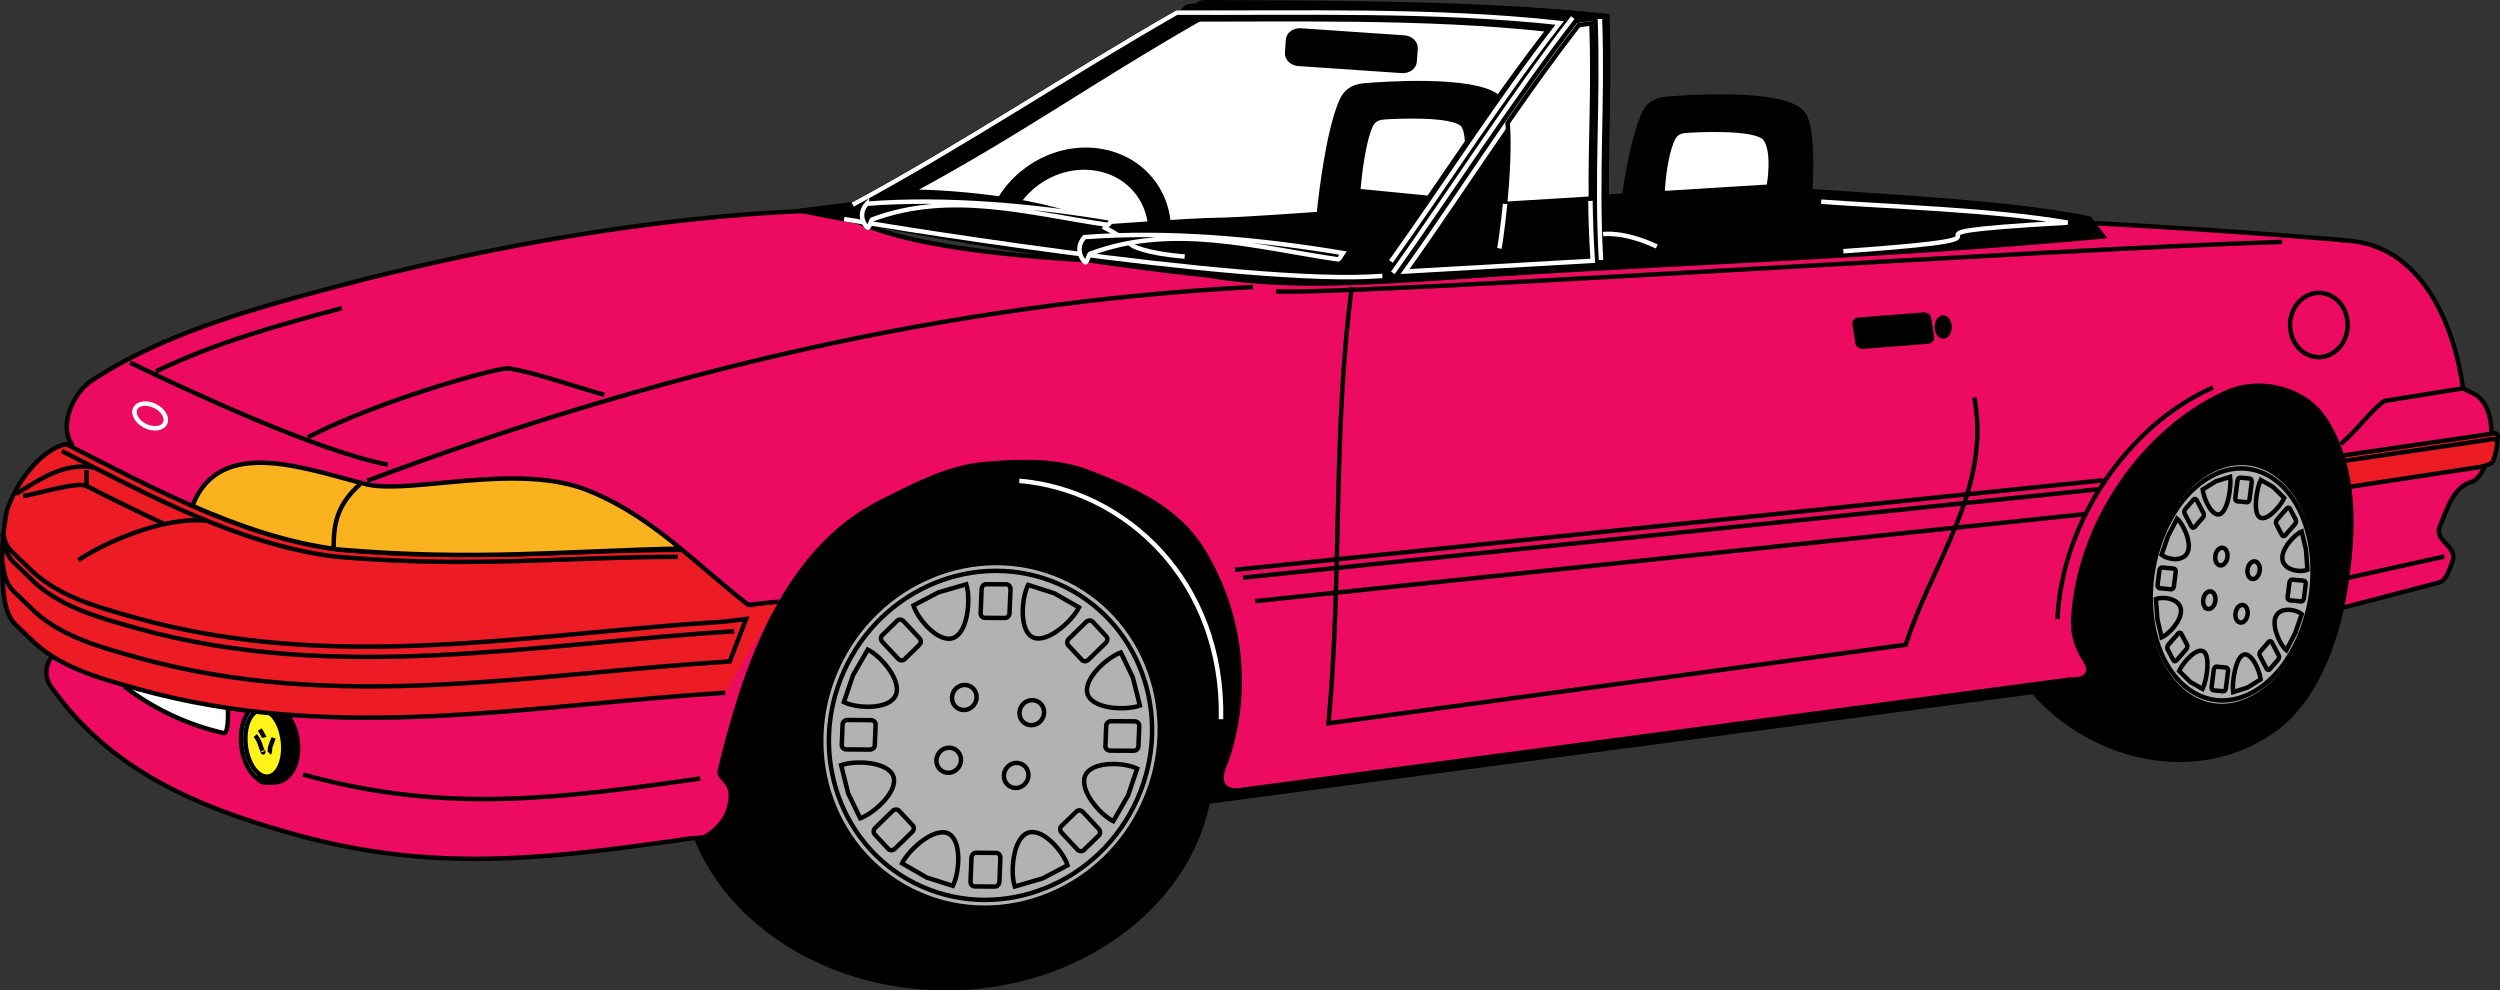 <svg xmlns="http://www.w3.org/2000/svg" width="335.187" height="132.796"><rect width="100%" height="100%" fill="#333333" stroke="none"/><path fill="#ed0b62" stroke="#000" stroke-width=".6" d="M313.844 59.534c2.493-2.191 3.782-4.207 5.82-5.77l10.56-1.698c-1.192-8.758-5.798-19.774-16.38-19.832h.782a1144.906 1144.906 0 0 0-34.32-2.34S131.863 43.64 112.363 28.14c-22.309.48-46.242 4.66-68.34 10.574-10.238 2.742-22.14 6.031-31.652 12.27-2.64 1.71-4.465 6.164-2.73 8.55v26.524c-2.81 1.078-4.38 3.722-2.782 6 8.043 11.496 20.172 16.312 32.625 19.793 18.953 5.293 34.203 3.246 53.242.547l69.07-5.23L284.274 90.58l27.23-8.426 15.59-4.078c.829-.18 1.38-1.859 1.704-2.77.769-2.171-2.567-2.687-1.645-4.831 1.113-2.594 1.777-5.074 4.187-5.856 2.543-.824 4.196-9.226.657-11.656l-1.774-.898-10.558 1.699c-2.04 1.562-3.328 3.578-5.82 5.77"/><path fill="#fff" stroke="#000" stroke-width=".6" d="M16.63 92a34.417 34.417 0 0 0 13.347 6.28c.68.153.606-2.683.574-3.285"/><path fill="none" stroke="#000" stroke-width=".6" d="M40.637 103.84c18.953 5.292 34.207 3.245 53.243.542"/><path fill="#fff" d="M35.837 104.878c1.71 0 2.921-2.32 2.703-5.183-.223-2.864-1.79-5.188-3.5-5.188-1.711 0-2.922 2.324-2.703 5.188.222 2.863 1.789 5.183 3.5 5.183"/><path fill="none" stroke="#000" stroke-width=".6" d="M35.837 104.878c1.71 0 2.921-2.32 2.703-5.183-.223-2.864-1.79-5.188-3.5-5.188-1.711 0-2.922 2.324-2.703 5.188.222 2.863 1.789 5.183 3.5 5.183zm0 0"/><path fill="#fff" stroke="#000" stroke-width=".6" d="M35.825 97.609c-.29.77-.742 1.464-.832 2.34"/><path d="M34.817 104.663c.535.36 1.184.254 1.79.254 2.112 0 3.57-2.172 3.335-5.23-.234-3.059-2.09-5.282-4.203-5.282-.59 0-1.18-.062-1.652.286l.73 9.972"/><path fill="none" stroke="#000" stroke-width=".6" d="M34.817 104.663c.535.36 1.184.254 1.79.254 2.112 0 3.57-2.172 3.335-5.23-.234-3.059-2.09-5.282-4.203-5.282-.59 0-1.18-.062-1.652.286zm0 0"/><path fill="#fff419" d="M35.782 104.132c1.39 0 2.363-2.004 2.172-4.473-.188-2.472-1.469-4.472-2.86-4.472-1.39 0-2.363 2-2.175 4.472.191 2.47 1.472 4.473 2.863 4.473"/><path fill="none" stroke="#000" stroke-width=".6" d="M35.782 104.132c1.39 0 2.363-2.004 2.172-4.473-.188-2.472-1.469-4.472-2.86-4.472-1.39 0-2.363 2-2.175 4.472.191 2.47 1.472 4.473 2.863 4.473zm0 0"/><path fill="#fff" stroke="#000" stroke-width=".6" d="M36.688 98.933c-.164.441-.351.863-.476 1.328-.063.226.054.516-.13.707m-1.862-2.344c.585.617.71 1.457 1.035 2.23.023.063.082.005.054-.09m-.48-2.952c.199.336.418.656.586 1.015-.004-.03-.004-.066-.008-.101"/><path stroke="#000" stroke-width=".6" d="M214.782 26.421c6.59-.457 11.84-.844 18.902-1.508 12.543 1.215 34.07 1.805 46.442 4.383l1.859 2.399c-30.441 2.863-61.61 3.636-92.328 5.785"/><path fill="#ed1c24" stroke="#000" stroke-width=".6" d="m313.165 61.206 20.574-3.004s1.242-.406 1.144.344c-.054 1.207-.218 2.152-.585 3.172 0 0 .039.5-1.762.887l-18.797 2.855"/><path fill="none" stroke="#000" stroke-width=".6" d="m313.005 61.976 20.57-3.004s1.242-.406 1.144.344m-166.734-20.84c-40.98 2.191-80.332 11.547-118.742 25.98M52 62.296c-9.417-1.8-26.581-9.816-34.558-13.68"/><path fill="none" stroke="#000" stroke-width=".6" d="M81.012 52.937c-4.53-1.293-9.629-3.094-12.87-3.543-1.247-.172-17.16 4.199-26.88 9.242"/><path d="M93.005 112.335c4.675 11.856 18.085 20.461 33.878 20.461 17.657 0 32.461-11 35.293-25.043l110.329-14.676c7.992 9.082 22.14 12.41 32.492 5.082 6.047-4.28 8.847-12.906 9.867-19.843 1.047-7.102 1.437-15.121-2.64-21.864-2.985-4.937-9.423-6.058-13.731-4.152-11.395 5.043-20.285 18.012-20.848 31.066.063 1.43.14 2.93 1.64 5.329 1.5 2.402-1.652 2.101-1.652 2.101l-111.449 14.852c-3.601.449-1.453-3.586-1.453-3.586 3.192-9.348 2.078-19.739-3.176-28.371-3.578-5.875-9.66-8.41-15.547-10.684-4.293-1.652-9.168-1.496-13.902-1.098-5.07.426-9.492 2.828-13.871 4.993-13.438 6.644-18.695 22.601-22.012 36.312-.41 1.691 2.602 1.453 1 5.695-.484 1.286-2.492 3.356-4.218 3.426m184.855-26.34L175.13 99.683"/><path fill="none" stroke="#000" stroke-width=".6" d="M181.243 38.476c-2.563 19.422-1.309 39.039-3.121 58.5l77.386-10.531c3.532-11.028 11.516-20.891 9.196-33.149m-99.121 23.098 116.402-12M168.286 80.597l111.597-11.703m16.825-16.946c-11.399 5.047-20.286 18.016-20.852 31.07"/><path fill="#fff" stroke="#000" stroke-width=".6" d="m327.735 74.605-14.895 3.304"/><path fill="none" stroke="#000" stroke-width=".6" d="M305.973 32.433c-30.89.918-124.867 7.16-134.898 6.629m140.445 8.765c2.106-.386 3.535-2.609 3.195-4.957-.34-2.351-2.324-3.937-4.425-3.55-2.106.39-3.54 2.609-3.2 4.957.34 2.351 2.325 3.941 4.43 3.55zm0 0"/><path fill="#ed1c24" stroke="#000" stroke-width=".6" d="M97.243 92.882c-26.235 1.61-52.172 6.926-78.852-.535-5.402-1.512-10.683-2.965-14.422-6.805l-1.925-1.844C.63 82.351.282 79.32.329 75.644c-.121-2.137.156-4.887.586-7.149 1.183-3.718 4.55-8.238 7.945-8.96 11.594 5.894 23.7 12.523 36.66 14.16 18.211 1.574 30.914.015 45.942.027 2.863 2.36 5.687 4.898 8.87 7.383-.261 0 4.317-.45 4.06-.45"/><path fill="none" stroke="#000" stroke-width=".6" d="M2.141 66.226c3.242-1.98 6.332-4.188 10.32-3.57m-1.949 12.449c3.121-2.16 11.344-5.918 17.098-5.278"/><path fill="none" stroke="#000" stroke-width=".6" d="M.547 71.976c.13.75.438 1.402.958 1.898l2.226 2.14c3.738 3.845 9.02 5.294 14.422 6.806 26.68 7.464 52.613 2.144 78.848.535l3.03-.36-2.19 5.688c-26.235 1.61-52.77 6.926-79.45-.535-5.402-1.512-10.683-2.965-14.422-6.805l-2.226-2.145C.93 78.421.5 77.027.348 75.347m166.285 2.098 114.75-11.852"/><path fill="none" stroke="#000" stroke-width=".6" d="M98.442 84.632c-26.234 1.61-53.371 7.078-80.05-.387-5.403-1.511-10.684-2.96-14.423-6.804L1.743 75.3C.93 74.523.5 73.128.348 71.448m7.949-10.976c11.59 5.894 23.7 12.523 36.66 14.16 18.212 1.574 30.915.016 45.942.027"/><path d="M158.532 1.62s.242-.828 1.293-.828c16.387.074 39.148-.449 55.68 1.38.421 11.987-.579 21.628.222 33.589l-25.199 1.707c-10.094.602-19.195 1.043-28.785-.555-23.024-2.406-54.473-8.664-54.473-8.664l7.016-.86c14.96-8.07 28.695-17.308 43.457-25.737l.789-.032"/><path fill="none" stroke="#000" stroke-width=".6" d="M158.532 1.62s.242-.828 1.293-.828c16.387.074 39.148-.449 55.68 1.38.421 11.987-.579 21.628.222 33.589l-25.199 1.707c-10.094.602-19.195 1.043-28.785-.555-23.024-2.406-54.473-8.664-54.473-8.664l7.016-.86c14.96-8.07 28.695-17.308 43.457-25.737zm0 0"/><path stroke="#000" stroke-width=".6" d="M215.505 2.171C198.973.343 177.93.371 161.54.3c-1.051 0-1.29.824-1.29.824"/><path fill="#b2b2b2" d="M123.258 119.874c11.372 4.969 24.864-.527 30.133-12.281 5.274-11.75.328-25.305-11.043-30.277-11.375-4.97-24.867.527-30.136 12.28-5.274 11.75-.325 25.31 11.046 30.278"/><path fill="none" stroke="#000" stroke-width=".6" d="M123.258 119.874c11.372 4.969 24.864-.527 30.133-12.281 5.274-11.75.328-25.305-11.043-30.277-11.375-4.97-24.867.527-30.136 12.28-5.274 11.75-.325 25.31 11.046 30.278zm0 0"/><path fill="#b2b2b2" d="M123.692 118.905c10.856 4.747 23.734-.5 28.766-11.718 5.03-11.219.308-24.157-10.543-28.903-10.856-4.746-23.735.504-28.77 11.72-5.027 11.218-.308 24.16 10.547 28.901"/><path fill="none" stroke="#000" stroke-width=".6" d="M123.692 118.905c10.856 4.747 23.734-.5 28.766-11.718 5.03-11.219.308-24.157-10.543-28.903-10.856-4.746-23.735.504-28.77 11.72-5.027 11.218-.308 24.16 10.547 28.901zm0 0"/><path fill="#b2b2b2" d="m141.348 79.542-3.5-1.12c-.914 1.843-1.218 6.206.66 7.042 1.883.832 5.239-2.18 6.157-4.023l-3.317-1.899"/><path fill="none" stroke="#000" stroke-width=".6" d="m141.348 79.542-3.5-1.12c-.914 1.843-1.218 6.206.66 7.042 1.883.832 5.239-2.18 6.157-4.023zm0 0"/><path fill="#b2b2b2" d="m125.81 79.425-3.34 1.754c.613 1.922 3.421 5.121 5.378 4.336 1.953-.785 2.317-5.262 1.703-7.18l-3.742 1.09"/><path fill="none" stroke="#000" stroke-width=".6" d="m125.81 79.425-3.34 1.754c.613 1.922 3.421 5.121 5.378 4.336 1.953-.785 2.317-5.262 1.703-7.18zm0 0"/><path fill="#b2b2b2" d="m114.364 90.538-1.219 3.602c1.781.87 6.059 1.031 6.942-.91.882-1.946-1.961-5.266-3.743-6.133l-1.98 3.441"/><path fill="none" stroke="#000" stroke-width=".6" d="m114.364 90.538-1.219 3.602c1.781.87 6.059 1.031 6.942-.91.882-1.946-1.961-5.266-3.743-6.133zm0 0"/><path fill="#b2b2b2" d="m113.72 106.37 1.613 3.34c1.91-.687 5.148-3.66 4.441-5.625-.707-1.965-5.09-2.18-7-1.492l.945 3.777"/><path fill="none" stroke="#000" stroke-width=".6" d="m113.72 106.37 1.613 3.34c1.91-.687 5.148-3.66 4.441-5.625-.707-1.965-5.09-2.18-7-1.492zm0 0"/><path fill="#b2b2b2" d="m124.255 117.652 3.5 1.117c.918-1.844 1.222-6.207-.66-7.04-1.883-.835-5.239 2.176-6.153 4.02l3.313 1.903"/><path fill="none" stroke="#000" stroke-width=".6" d="m124.255 117.652 3.5 1.117c.918-1.844 1.222-6.207-.66-7.04-1.883-.835-5.239 2.176-6.153 4.02zm0 0"/><path fill="#b2b2b2" d="m139.798 117.769 3.335-1.758c-.613-1.918-3.421-5.117-5.375-4.332-1.957.785-2.316 5.258-1.707 7.18l3.747-1.09"/><path fill="none" stroke="#000" stroke-width=".6" d="m139.798 117.769 3.335-1.758c-.613-1.918-3.421-5.117-5.375-4.332-1.957.785-2.316 5.258-1.707 7.18zm0 0"/><path fill="#b2b2b2" d="m151.243 106.655 1.219-3.605c-1.782-.867-6.063-1.031-6.946.914-.883 1.945 1.965 5.262 3.746 6.133l1.98-3.442"/><path fill="none" stroke="#000" stroke-width=".6" d="m151.243 106.655 1.219-3.605c-1.782-.867-6.063-1.031-6.946.914-.883 1.945 1.965 5.262 3.746 6.133zm0 0"/><path fill="#b2b2b2" d="m151.883 90.82-1.613-3.34c-1.906.691-5.148 3.66-4.441 5.625.707 1.965 5.094 2.18 7 1.492l-.946-3.777"/><path fill="none" stroke="#000" stroke-width=".6" d="m151.883 90.82-1.613-3.34c-1.906.691-5.148 3.66-4.441 5.625.707 1.965 5.094 2.18 7 1.492zm0 0"/><path fill="#b2b2b2" d="M134.75 82.855c.317.004.59-.29.602-.657l.13-3.187c.015-.367-.231-.664-.552-.668l-2.715-.016c-.32-.004-.59.29-.605.657l-.129 3.187c-.015.363.234.664.55.664l2.72.02"/><path fill="none" stroke="#000" stroke-width=".6" d="M134.75 82.855c.317.004.59-.29.602-.657l.13-3.187c.015-.367-.231-.664-.552-.668l-2.715-.016c-.32-.004-.59.29-.605.657l-.129 3.187c-.015.363.234.664.55.664zm0 0"/><path fill="#b2b2b2" d="M123.286 86.44c.234-.226.23-.624-.016-.882l-2.12-2.27c-.243-.261-.634-.289-.864-.058l-2 1.941c-.238.23-.23.625.015.887l2.121 2.27c.243.257.63.284.864.058l2-1.945"/><path fill="none" stroke="#000" stroke-width=".6" d="M123.286 86.44c.234-.226.23-.624-.016-.882l-2.12-2.27c-.243-.261-.634-.289-.864-.058l-2 1.941c-.238.23-.23.625.015.887l2.121 2.27c.243.257.63.284.864.058zm0 0"/><path fill="#b2b2b2" d="M117.4 97.148c.01-.328-.27-.59-.63-.594l-3.125-.023c-.36-.004-.664.257-.676.585l-.109 2.766c-.016.324.266.594.625.594l3.129.023c.36 0 .66-.258.672-.586l.113-2.765"/><path fill="none" stroke="#000" stroke-width=".6" d="M117.4 97.148c.01-.328-.27-.59-.63-.594l-3.125-.024c-.36-.003-.664.258-.676.586l-.109 2.766c-.016.324.266.594.625.594l3.129.023c.36 0 .66-.258.672-.586zm0 0"/><path fill="#b2b2b2" d="M120.532 108.698c-.215-.23-.606-.207-.871.047l-2.301 2.239c-.266.257-.305.652-.086.882l1.844 1.973c.215.23.605.211.867-.047l2.305-2.234c.261-.258.3-.656.086-.887l-1.844-1.973"/><path fill="none" stroke="#000" stroke-width=".6" d="M120.532 108.698c-.215-.23-.606-.207-.871.047l-2.301 2.239c-.266.257-.305.652-.086.882l1.844 1.973c.215.23.605.211.867-.047l2.305-2.234c.261-.258.3-.656.086-.887zm0 0"/><path fill="#b2b2b2" d="M130.856 114.335c-.32-.004-.59.293-.605.66l-.13 3.184c-.015.367.235.664.552.668l2.718.02c.32.003.59-.294.606-.66l.125-3.184c.015-.368-.23-.664-.551-.668l-2.715-.02"/><path fill="none" stroke="#000" stroke-width=".6" d="M130.856 114.335c-.32-.004-.59.293-.605.66l-.13 3.184c-.015.367.235.664.552.668l2.718.02c.32.003.59-.294.606-.66l.125-3.184c.015-.368-.23-.664-.551-.668zm0 0"/><path fill="#b2b2b2" d="M142.317 110.75c-.234.23-.227.624.016.886l2.12 2.27c.247.257.634.285.868.058l2-1.945c.234-.227.226-.625-.016-.887l-2.12-2.266c-.247-.261-.634-.289-.868-.058l-2 1.941"/><path fill="none" stroke="#000" stroke-width=".6" d="M142.317 110.75c-.234.23-.227.624.016.886l2.12 2.27c.247.257.634.285.868.058l2-1.945c.234-.227.226-.625-.016-.887l-2.12-2.266c-.247-.261-.634-.289-.868-.058zm0 0"/><path fill="#b2b2b2" d="M148.208 100.046c-.016.324.265.59.625.594l3.129.02c.359.003.66-.258.671-.583l.114-2.77c.011-.323-.27-.59-.63-.593l-3.124-.02c-.36-.003-.66.258-.676.583l-.11 2.77"/><path fill="none" stroke="#000" stroke-width=".6" d="M148.208 100.046c-.016.324.265.59.625.594l3.129.02c.359.003.66-.258.671-.583l.114-2.77c.011-.323-.27-.59-.63-.593l-3.124-.02c-.36-.003-.66.258-.676.583zm0 0"/><path fill="#b2b2b2" d="M145.07 88.491c.22.23.606.211.872-.046l2.3-2.239c.266-.254.306-.652.09-.883l-1.843-1.972c-.219-.23-.606-.207-.871.047l-2.3 2.238c-.267.258-.306.652-.09.883l1.843 1.972"/><path fill="none" stroke="#000" stroke-width=".6" d="M145.07 88.491c.22.23.606.211.872-.046l2.3-2.239c.266-.254.306-.652.09-.883l-1.843-1.972c-.219-.23-.606-.207-.871.047l-2.301 2.238c-.266.258-.305.652-.09.883zm0 0"/><path fill="#b2b2b2" d="M128.88 95.155c.882.2 1.785-.375 2.007-1.28.227-.907-.308-1.802-1.191-2-.883-.2-1.781.374-2.008 1.28-.223.907.309 1.801 1.192 2"/><path fill="none" stroke="#000" stroke-width=".6" d="M128.88 95.155c.882.2 1.785-.375 2.007-1.28.227-.907-.308-1.802-1.191-2-.883-.2-1.781.374-2.008 1.28-.223.907.309 1.801 1.192 2zm0 0"/><path fill="#b2b2b2" d="M137.926 97.195c.883.199 1.786-.375 2.008-1.282.227-.906-.308-1.804-1.191-2.004-.883-.195-1.781.375-2.008 1.286-.223.906.309 1.8 1.191 2"/><path fill="none" stroke="#000" stroke-width=".6" d="M137.926 97.195c.883.199 1.786-.375 2.008-1.282.227-.906-.308-1.804-1.191-2.004-.883-.195-1.781.375-2.008 1.286-.223.906.309 1.8 1.191 2zm0 0"/><path fill="#b2b2b2" d="M126.79 103.57c.882.199 1.78-.375 2.007-1.282.223-.906-.308-1.8-1.19-2-.888-.199-1.782.375-2.009 1.282-.226.906.309 1.8 1.192 2"/><path fill="none" stroke="#000" stroke-width=".6" d="M126.79 103.57c.882.199 1.78-.375 2.007-1.282.223-.906-.308-1.8-1.19-2-.888-.199-1.782.375-2.009 1.282-.226.906.309 1.8 1.192 2zm0 0"/><path fill="#b2b2b2" d="M135.837 105.609c.882.199 1.78-.375 2.003-1.282.227-.906-.304-1.804-1.19-2.004-.884-.199-1.782.375-2.005 1.282-.226.906.305 1.804 1.192 2.004"/><path fill="none" stroke="#000" stroke-width=".6" d="M135.837 105.609c.882.199 1.78-.375 2.003-1.282.227-.906-.304-1.804-1.19-2.004-.884-.199-1.782.375-2.005 1.282-.226.906.305 1.804 1.192 2.004zm0 0"/><path fill="none" stroke="#fff" stroke-width=".6" d="M163.708 96.425c.375-18.531-12.774-30.723-27.043-31.96"/><path stroke="#000" stroke-width=".6" d="M217.141 31.546s.95-10.914 3.188-16.156c.863-2.016 2.52-2.098 3.633-2.18 1.246-.09 15.675-1.265 17.875 2.14 2.07 3.2.25 18.063-.012 19.153"/><path fill="#fff" d="M222.903 25.91s.137-4.587 1.379-7.286c.476-1.039 1.433-1.082 2.07-1.12.64-.044 9.106-.548 10.324 1.1 1.223 1.65.598 5.864.457 6.426l-14.23.88"/><path fill="none" stroke="#000" stroke-width=".6" d="M222.903 25.91s.137-4.587 1.379-7.286c.476-1.039 1.433-1.082 2.07-1.12.64-.044 9.106-.548 10.324 1.1 1.223 1.65.598 5.864.457 6.426zm0 0"/><path fill="none" stroke="#fff" stroke-width=".6" d="M202.07 16.507c-4.628 6.695-9.16 13.55-13.687 19.898l25.168-1.44c-.804-11.962.184-19.845-.238-31.83l-1.71.24c-3.235 4.163-6.407 8.613-9.532 13.132"/><path fill="#fff" d="M112.829 28.335s53.863 9.121 72.164 7.621c7.586-10.636 14.594-21.66 22.62-31.98-16.53-1.832-34.94-1.309-51.331-1.383-14.762 8.434-28.492 17.668-43.453 25.742"/><path fill="none" stroke="#000" stroke-width=".6" d="M112.829 28.335s53.863 9.121 72.164 7.621c7.586-10.636 14.594-21.66 22.62-31.98-16.53-1.832-34.94-1.309-51.331-1.383-14.762 8.434-28.492 17.668-43.453 25.742zm0 0"/><path d="M187.954 9.503c.894.063 1.66-.5 1.71-1.254l.122-1.742c.05-.754-.633-1.414-1.528-1.473l-13.847-.945c-.899-.062-1.664.5-1.715 1.25l-.117 1.746c-.055.754.629 1.414 1.523 1.473l13.852.945"/><path fill="none" stroke="#000" stroke-width=".6" d="M187.954 9.503c.894.063 1.66-.5 1.71-1.254l.122-1.742c.05-.754-.633-1.414-1.528-1.473l-13.847-.945c-.899-.062-1.664.5-1.715 1.25l-.117 1.746c-.055.754.629 1.414 1.523 1.473zm0 0"/><path d="M135.817 28.316c2.105-4.079 6.816-6.551 11.36-5.692 5.187.98 8.187 5.946 6.699 11.086l2.347.445c1.864-6.425-1.886-12.632-8.375-13.859-5.676-1.074-11.566 2.02-14.199 7.117l2.168.903"/><path fill="none" stroke="#000" stroke-width=".6" d="M135.817 28.316c2.105-4.078 6.816-6.551 11.36-5.692 5.187.98 8.187 5.946 6.699 11.086l2.347.445c1.864-6.425-1.886-12.632-8.375-13.859-5.676-1.074-11.566 2.02-14.199 7.117zm0 0"/><path stroke="#000" stroke-width=".6" d="M191.54 26.53c-2.004 2.918-4.489 6.54-6.547 9.426-18.301 1.5-72.164-7.62-72.164-7.62 14.96-8.075 28.691-17.31 43.453-25.743l4.683-.117c-14.761 8.433-23.921 15.148-38.882 23.219 0 0 16.043 0 25.773 4.707 23.594-1.653 7.16-.192 28.969-1.707.375-3.579 1.328-11.184 3.004-15.106.86-2.016 2.52-2.094 3.633-2.176 1.175-.086 14.16-1.144 17.418 1.625l-4.165 5.973c-.07-.984-.234-1.793-.539-2.203-1.218-1.649-9.683-1.149-10.324-1.106-.64.043-1.594.082-2.07 1.121-1.242 2.7-1.68 8.786-1.68 8.786l9.438.921"/><path fill="none" stroke="#fff" stroke-width=".6" d="M186.493 35.054c7.586-10.633 14.594-21.656 22.62-31.98-16.53-1.829-34.94-1.305-51.331-1.38-14.762 8.434-28.492 17.669-43.453 25.743m96.539-25.082c-8.024 10.324-16.535 23.597-24.121 34.23m-1.41.406c-18.301 1.5-72.164-7.62-72.164-7.62"/><path fill="none" stroke="#fff" stroke-width=".6" d="M158.833 34.394c-5.551-.45-7.051-1.5-7.051-1.5-1.11-.95-2.445-1.778-3.926-2.492"/><path d="M145.407 31.792c11.273-.863 23.555.278 34.637 2.133-.223.324-.477.875-.649.852-10.95-1.582-22.133-4.934-33.258-.747-.175.067-.422 1.372-.664 1.122-.96-.98-1.004-2.36-.066-3.36"/><path fill="none" stroke="#fff" stroke-width=".6" d="M145.407 31.792c11.273-.863 23.555.278 34.637 2.133-.223.324-.477.875-.649.852-10.95-1.582-22.133-4.934-33.258-.747-.175.067-.422 1.372-.664 1.122-.96-.98-1.004-2.36-.066-3.36zm0 0"/><path d="M116.227 27.312c10.707-.82 22.38.265 32.906 2.027-.214.309-.453.832-.617.809-10.402-1.504-21.023-4.688-31.593-.711-.168.062-.403 1.304-.633 1.066-.91-.93-.953-2.242-.063-3.191"/><path fill="none" stroke="#fff" stroke-width=".6" d="M116.227 27.312c10.707-.82 22.38.265 32.906 2.027-.214.309-.453.832-.617.809-10.402-1.504-21.023-4.688-31.593-.711-.168.062-.403 1.304-.633 1.066-.91-.93-.953-2.242-.063-3.191zm0 0"/><path fill="#fff" d="M201.794 27.335c.332-3.39.59-7.902.34-10.86 3.222-4.663 6.378-9.042 9.53-13.1l1.712-.243c.316 8.992-.16 15.676-.078 23.5l-11.504.703"/><path fill="none" stroke="#000" stroke-width=".6" d="M201.794 27.335c.332-3.39.59-7.902.34-10.86 3.222-4.663 6.378-9.042 9.53-13.1l1.712-.243c.316 8.992-.16 15.676-.078 23.5zm0 0"/><path fill="none" stroke="#fff" stroke-width=".6" d="M201.794 27.335c-.305 3.086-.668 5.555-.77 5.969"/><path stroke="#fff" stroke-width=".6" d="M214.934 31.394s2.7-.45 7.2 1.652"/><path fill="none" stroke="#fff" stroke-width=".6" d="M244.184 27.042c9.028.676 22.801 1.051 33.035 2.805-29.886 1.7.645 1.687-30.074 3.836"/><path d="M258.458 45.8c.359-.027.617-.277.574-.559l-.414-2.601c-.043-.281-.371-.485-.73-.457l-8.669.68c-.359.027-.617.277-.57.558l.41 2.602c.043.277.371.484.73.457l8.669-.68"/><path fill="none" stroke="#000" stroke-width=".6" d="M258.458 45.8c.359-.027.617-.277.574-.559l-.414-2.601c-.043-.281-.371-.485-.73-.457l-8.669.68c-.359.027-.617.277-.57.558l.41 2.602c.043.277.371.484.73.457zm0 0"/><path d="M260.536 45.116c.469 0 .847-.57.847-1.273 0-.7-.378-1.27-.847-1.27s-.852.57-.852 1.27c0 .703.383 1.273.852 1.273"/><path fill="none" stroke="#000" stroke-width=".6" d="M260.536 45.116c.469 0 .847-.57.847-1.273 0-.7-.378-1.27-.847-1.27s-.852.57-.852 1.27c0 .703.383 1.273.852 1.273zm0 0"/><path fill="#b2b2b2" d="M293.024 92.96c5.266 3.992 12.305.692 15.723-7.375 3.418-8.062 1.918-17.84-3.348-21.832-5.266-3.992-12.309-.687-15.726 7.379-3.418 8.063-1.918 17.836 3.351 21.828"/><path fill="none" stroke="#000" stroke-width=".6" d="M293.024 92.96c5.266 3.992 12.305.692 15.723-7.375 3.418-8.062 1.918-17.84-3.348-21.832-5.266-3.992-12.309-.687-15.726 7.379-3.418 8.063-1.918 17.836 3.351 21.828zm0 0"/><path fill="#b2b2b2" d="M293.305 92.296c5.028 3.813 11.746.66 15.008-7.039 3.262-7.7 1.832-17.027-3.195-20.84-5.028-3.808-11.746-.656-15.012 7.043-3.262 7.7-1.832 17.027 3.2 20.836"/><path fill="none" stroke="#000" stroke-width=".6" d="M293.305 92.296c5.028 3.813 11.746.66 15.008-7.039 3.262-7.7 1.832-17.027-3.195-20.84-5.028-3.808-11.746-.656-15.012 7.043-3.262 7.7-1.832 17.027 3.2 20.836zm0 0"/><path fill="#b2b2b2" d="m304.75 65.28-1.648-.937c-.578 1.262-1.035 4.324-.164 4.996.871.668 2.738-1.312 3.317-2.578l-1.504-1.48"/><path fill="none" stroke="#000" stroke-width=".6" d="m304.75 65.28-1.648-.937c-.578 1.262-1.035 4.324-.164 4.996.871.668 2.738-1.312 3.317-2.578zm0 0"/><path fill="#b2b2b2" d="m297.09 64.534-1.77 1.098c.169 1.379 1.333 3.758 2.353 3.285 1.019-.469 1.511-3.61 1.34-4.992l-1.923.61"/><path fill="none" stroke="#000" stroke-width=".6" d="m297.09 64.534-1.77 1.098c.169 1.379 1.333 3.758 2.353 3.285 1.019-.469 1.511-3.61 1.34-4.992zm0 0"/><path fill="#b2b2b2" d="m290.673 71.886-.856 2.488c.82.692 2.918.988 3.492-.344.57-1.335-.605-3.796-1.422-4.488l-1.215 2.344"/><path fill="none" stroke="#000" stroke-width=".6" d="m290.673 71.886-.856 2.488c.82.692 2.918.989 3.492-.344.57-1.335-.605-3.796-1.422-4.488zm0 0"/><path fill="#b2b2b2" d="m289.255 83.03.562 2.422c.988-.402 2.793-2.359 2.582-3.777-.21-1.418-2.36-1.754-3.348-1.352l.204 2.707"/><path fill="none" stroke="#000" stroke-width=".6" d="m289.255 83.03.562 2.422c.988-.402 2.793-2.359 2.582-3.777-.21-1.418-2.36-1.754-3.348-1.352zm0 0"/><path fill="#b2b2b2" d="m293.669 91.437 1.648.937c.582-1.262 1.035-4.328.164-4.996-.871-.668-2.734 1.313-3.316 2.574l1.504 1.485"/><path fill="none" stroke="#000" stroke-width=".6" d="m293.669 91.437 1.648.937c.582-1.262 1.035-4.328.164-4.996-.871-.668-2.734 1.313-3.316 2.574zm0 0"/><path fill="#b2b2b2" d="m301.333 92.183 1.765-1.098c-.168-1.379-1.332-3.758-2.351-3.285-1.02.469-1.508 3.61-1.34 4.992l1.926-.61"/><path fill="none" stroke="#000" stroke-width=".6" d="m301.333 92.183 1.765-1.098c-.168-1.379-1.332-3.758-2.351-3.285-1.02.469-1.508 3.61-1.34 4.992zm0 0"/><path fill="#b2b2b2" d="m307.75 84.831.852-2.492c-.816-.687-2.918-.984-3.488.348-.57 1.336.601 3.797 1.422 4.488l1.215-2.344"/><path fill="none" stroke="#000" stroke-width=".6" d="m307.75 84.831.852-2.492c-.816-.687-2.918-.984-3.488.348-.57 1.336.601 3.797 1.422 4.488zm0 0"/><path fill="#b2b2b2" d="m309.169 73.687-.567-2.426c-.988.406-2.793 2.363-2.582 3.781.211 1.414 2.363 1.754 3.352 1.352l-.203-2.707"/><path fill="none" stroke="#000" stroke-width=".6" d="m309.169 73.687-.567-2.426c-.988.406-2.793 2.363-2.582 3.781.211 1.414 2.363 1.754 3.352 1.352zm0 0"/><path fill="#b2b2b2" d="M301.266 67.34c.156.015.309-.185.344-.438l.285-2.247c.031-.253-.07-.476-.226-.492l-1.34-.129c-.156-.015-.313.18-.344.438l-.285 2.242c-.031.258.066.48.226.496l1.34.13"/><path fill="none" stroke="#000" stroke-width=".6" d="M301.266 67.34c.156.015.309-.185.344-.438l.285-2.247c.031-.253-.07-.476-.226-.492l-1.34-.129c-.156-.015-.313.18-.344.438l-.285 2.242c-.031.258.066.48.226.496zm0 0"/><path fill="#b2b2b2" d="M295.36 69.378c.133-.152.156-.43.05-.625l-.886-1.691c-.101-.196-.293-.23-.426-.078l-1.12 1.285c-.134.152-.157.433-.055.625l.89 1.691c.102.195.293.23.422.078l1.125-1.285"/><path fill="none" stroke="#000" stroke-width=".6" d="M295.36 69.378c.133-.152.156-.43.05-.625l-.886-1.691c-.101-.196-.293-.23-.426-.078l-1.12 1.285c-.134.152-.157.433-.055.625l.89 1.691c.102.195.293.23.422.078zm0 0"/><path fill="#b2b2b2" d="M291.708 76.679c.03-.23-.09-.43-.266-.445l-1.543-.149c-.176-.02-.344.152-.375.383l-.246 1.945c-.027.23.094.43.27.45l1.542.148c.176.016.344-.156.372-.383l.246-1.95"/><path fill="none" stroke="#000" stroke-width=".6" d="M291.708 76.679c.03-.23-.09-.43-.266-.445l-1.543-.149c-.176-.02-.344.153-.375.383l-.246 1.945c-.027.23.094.43.27.45l1.542.148c.176.016.344-.156.372-.383zm0 0"/><path fill="#b2b2b2" d="M292.454 84.964c-.09-.176-.285-.176-.434-.008l-1.293 1.48c-.144.172-.191.45-.101.622l.773 1.468c.09.176.281.176.43.008l1.293-1.484c.148-.168.195-.445.105-.617l-.773-1.469"/><path fill="none" stroke="#000" stroke-width=".6" d="M292.454 84.964c-.09-.176-.285-.176-.434-.008l-1.293 1.48c-.144.173-.191.45-.101.622l.773 1.469c.09.175.281.175.43.007l1.293-1.484c.148-.168.195-.445.105-.617zm0 0"/><path fill="#b2b2b2" d="M297.157 89.378c-.156-.015-.313.184-.344.442l-.285 2.242c-.031.254.066.476.227.492l1.34.129c.156.015.312-.18.343-.438l.285-2.242c.031-.258-.07-.48-.226-.496l-1.34-.129"/><path fill="none" stroke="#000" stroke-width=".6" d="M297.157 89.378c-.156-.016-.313.184-.344.442l-.285 2.242c-.031.254.066.476.227.492l1.34.129c.156.015.312-.18.343-.438l.285-2.242c.031-.258-.07-.48-.226-.496zm0 0"/><path fill="#b2b2b2" d="M303.063 87.34c-.133.151-.156.429-.055.624l.891 1.691c.102.196.29.227.422.079l1.121-1.286c.133-.152.156-.43.055-.625l-.89-1.691c-.102-.195-.29-.23-.423-.078l-1.12 1.285"/><path fill="none" stroke="#000" stroke-width=".6" d="M303.063 87.34c-.133.151-.156.429-.055.624l.891 1.691c.102.196.29.227.422.079l1.121-1.286c.133-.152.156-.43.055-.625l-.89-1.691c-.102-.195-.29-.23-.423-.078zm0 0"/><path fill="#b2b2b2" d="M306.712 80.038c-.028.23.09.43.27.446l1.542.148c.176.02.344-.152.371-.383l.246-1.949c.031-.227-.09-.426-.265-.445l-1.543-.149c-.176-.015-.344.156-.371.383l-.25 1.95"/><path fill="none" stroke="#000" stroke-width=".6" d="M306.712 80.038c-.028.23.09.43.27.446l1.542.148c.176.02.344-.152.371-.383l.246-1.949c.031-.227-.09-.426-.265-.445l-1.543-.149c-.176-.015-.344.157-.371.383zm0 0"/><path fill="#b2b2b2" d="M305.97 71.753c.09.172.28.176.43.004l1.292-1.476c.148-.172.195-.45.106-.622l-.774-1.468c-.09-.172-.285-.176-.434-.008l-1.289 1.48c-.152.172-.195.45-.105.621l.773 1.469"/><path fill="none" stroke="#000" stroke-width=".6" d="M305.97 71.753c.09.172.28.176.43.004l1.292-1.477c.148-.171.195-.449.106-.62l-.774-1.47c-.09-.171-.285-.175-.434-.007l-1.289 1.48c-.152.172-.195.45-.105.621zm0 0"/><path fill="#b2b2b2" d="M297.512 75.765c.422.18.907-.188 1.082-.817.172-.632-.027-1.285-.449-1.464-.422-.176-.906.187-1.078.816-.176.633.023 1.285.445 1.465"/><path fill="none" stroke="#000" stroke-width=".6" d="M297.512 75.765c.422.18.907-.188 1.082-.817.172-.632-.027-1.285-.449-1.464-.422-.176-.906.187-1.078.816-.176.633.023 1.285.445 1.465zm0 0"/><path fill="#b2b2b2" d="M301.837 77.59c.421.179.906-.188 1.082-.821.171-.63-.028-1.282-.45-1.461-.421-.18-.906.187-1.082.816-.172.633.028 1.285.45 1.465"/><path fill="none" stroke="#000" stroke-width=".6" d="M301.837 77.59c.421.179.906-.188 1.082-.821.171-.63-.028-1.281-.45-1.461-.421-.18-.906.187-1.082.816-.172.633.028 1.285.45 1.465zm0 0"/><path fill="#b2b2b2" d="M295.895 81.612c.422.176.906-.19 1.082-.82.172-.629-.027-1.285-.449-1.46-.422-.18-.906.187-1.078.816-.176.629.023 1.285.445 1.464"/><path fill="none" stroke="#000" stroke-width=".6" d="M295.895 81.613c.422.175.906-.192 1.082-.82.172-.63-.027-1.286-.449-1.462-.422-.18-.906.188-1.078.817-.176.629.023 1.285.445 1.465zm0 0"/><path fill="#b2b2b2" d="M300.22 83.433c.421.18.906-.188 1.081-.817.172-.629-.027-1.285-.449-1.46-.422-.18-.906.187-1.082.816-.172.629.027 1.285.45 1.46"/><path fill="none" stroke="#000" stroke-width=".6" d="M300.22 83.433c.421.18.906-.188 1.081-.817.172-.628-.027-1.285-.449-1.46-.422-.18-.906.187-1.082.816-.172.629.027 1.285.45 1.46zM45.833 41.312c-7.946 2.129-16.891 4.586-24.946 8.492"/><path fill="none" stroke="#fff" stroke-width=".6" d="M22.13 56.753c.363-.734-.239-1.773-1.34-2.316-1.102-.547-2.293-.39-2.657.343-.363.739.239 1.774 1.34 2.32 1.106.544 2.293.388 2.657-.347zM214.512 2.542c.407 11.555-.507 20.934.145 32.309"/><path fill="none" stroke="#000" stroke-width=".6" d="M3.118 66.503c1.965-.308 7.3-1.953 8.484-1.344m10.551 5.149a333.888 333.888 0 0 1-10.55-5.149v-2.113"/><path fill="#fab21f" d="M91.255 73.55c-15.184.297-27.66 1.695-45.872.121-6.777-.855-13.222-3.082-19.582-5.848 3.688-9.671 15.754-4.707 23.621-2.828 6.06 1.2 20.04-2.98 29.348.735 4.836 1.93 8.695 4.715 12.485 7.82"/><path fill="none" stroke="#000" stroke-width=".6" d="M91.255 73.55c-15.184.297-27.66 1.695-45.872.121-6.777-.855-13.222-3.082-19.582-5.848 3.688-9.671 15.754-4.707 23.621-2.828 6.06 1.2 20.04-2.98 29.348.735 4.836 1.93 8.695 4.715 12.485 7.82zm0 0"/><path fill="none" stroke="#000" stroke-width=".6" d="M48.297 64.89c-2.94 2.656-3.617 5.055-3.554 8.687"/></svg>
